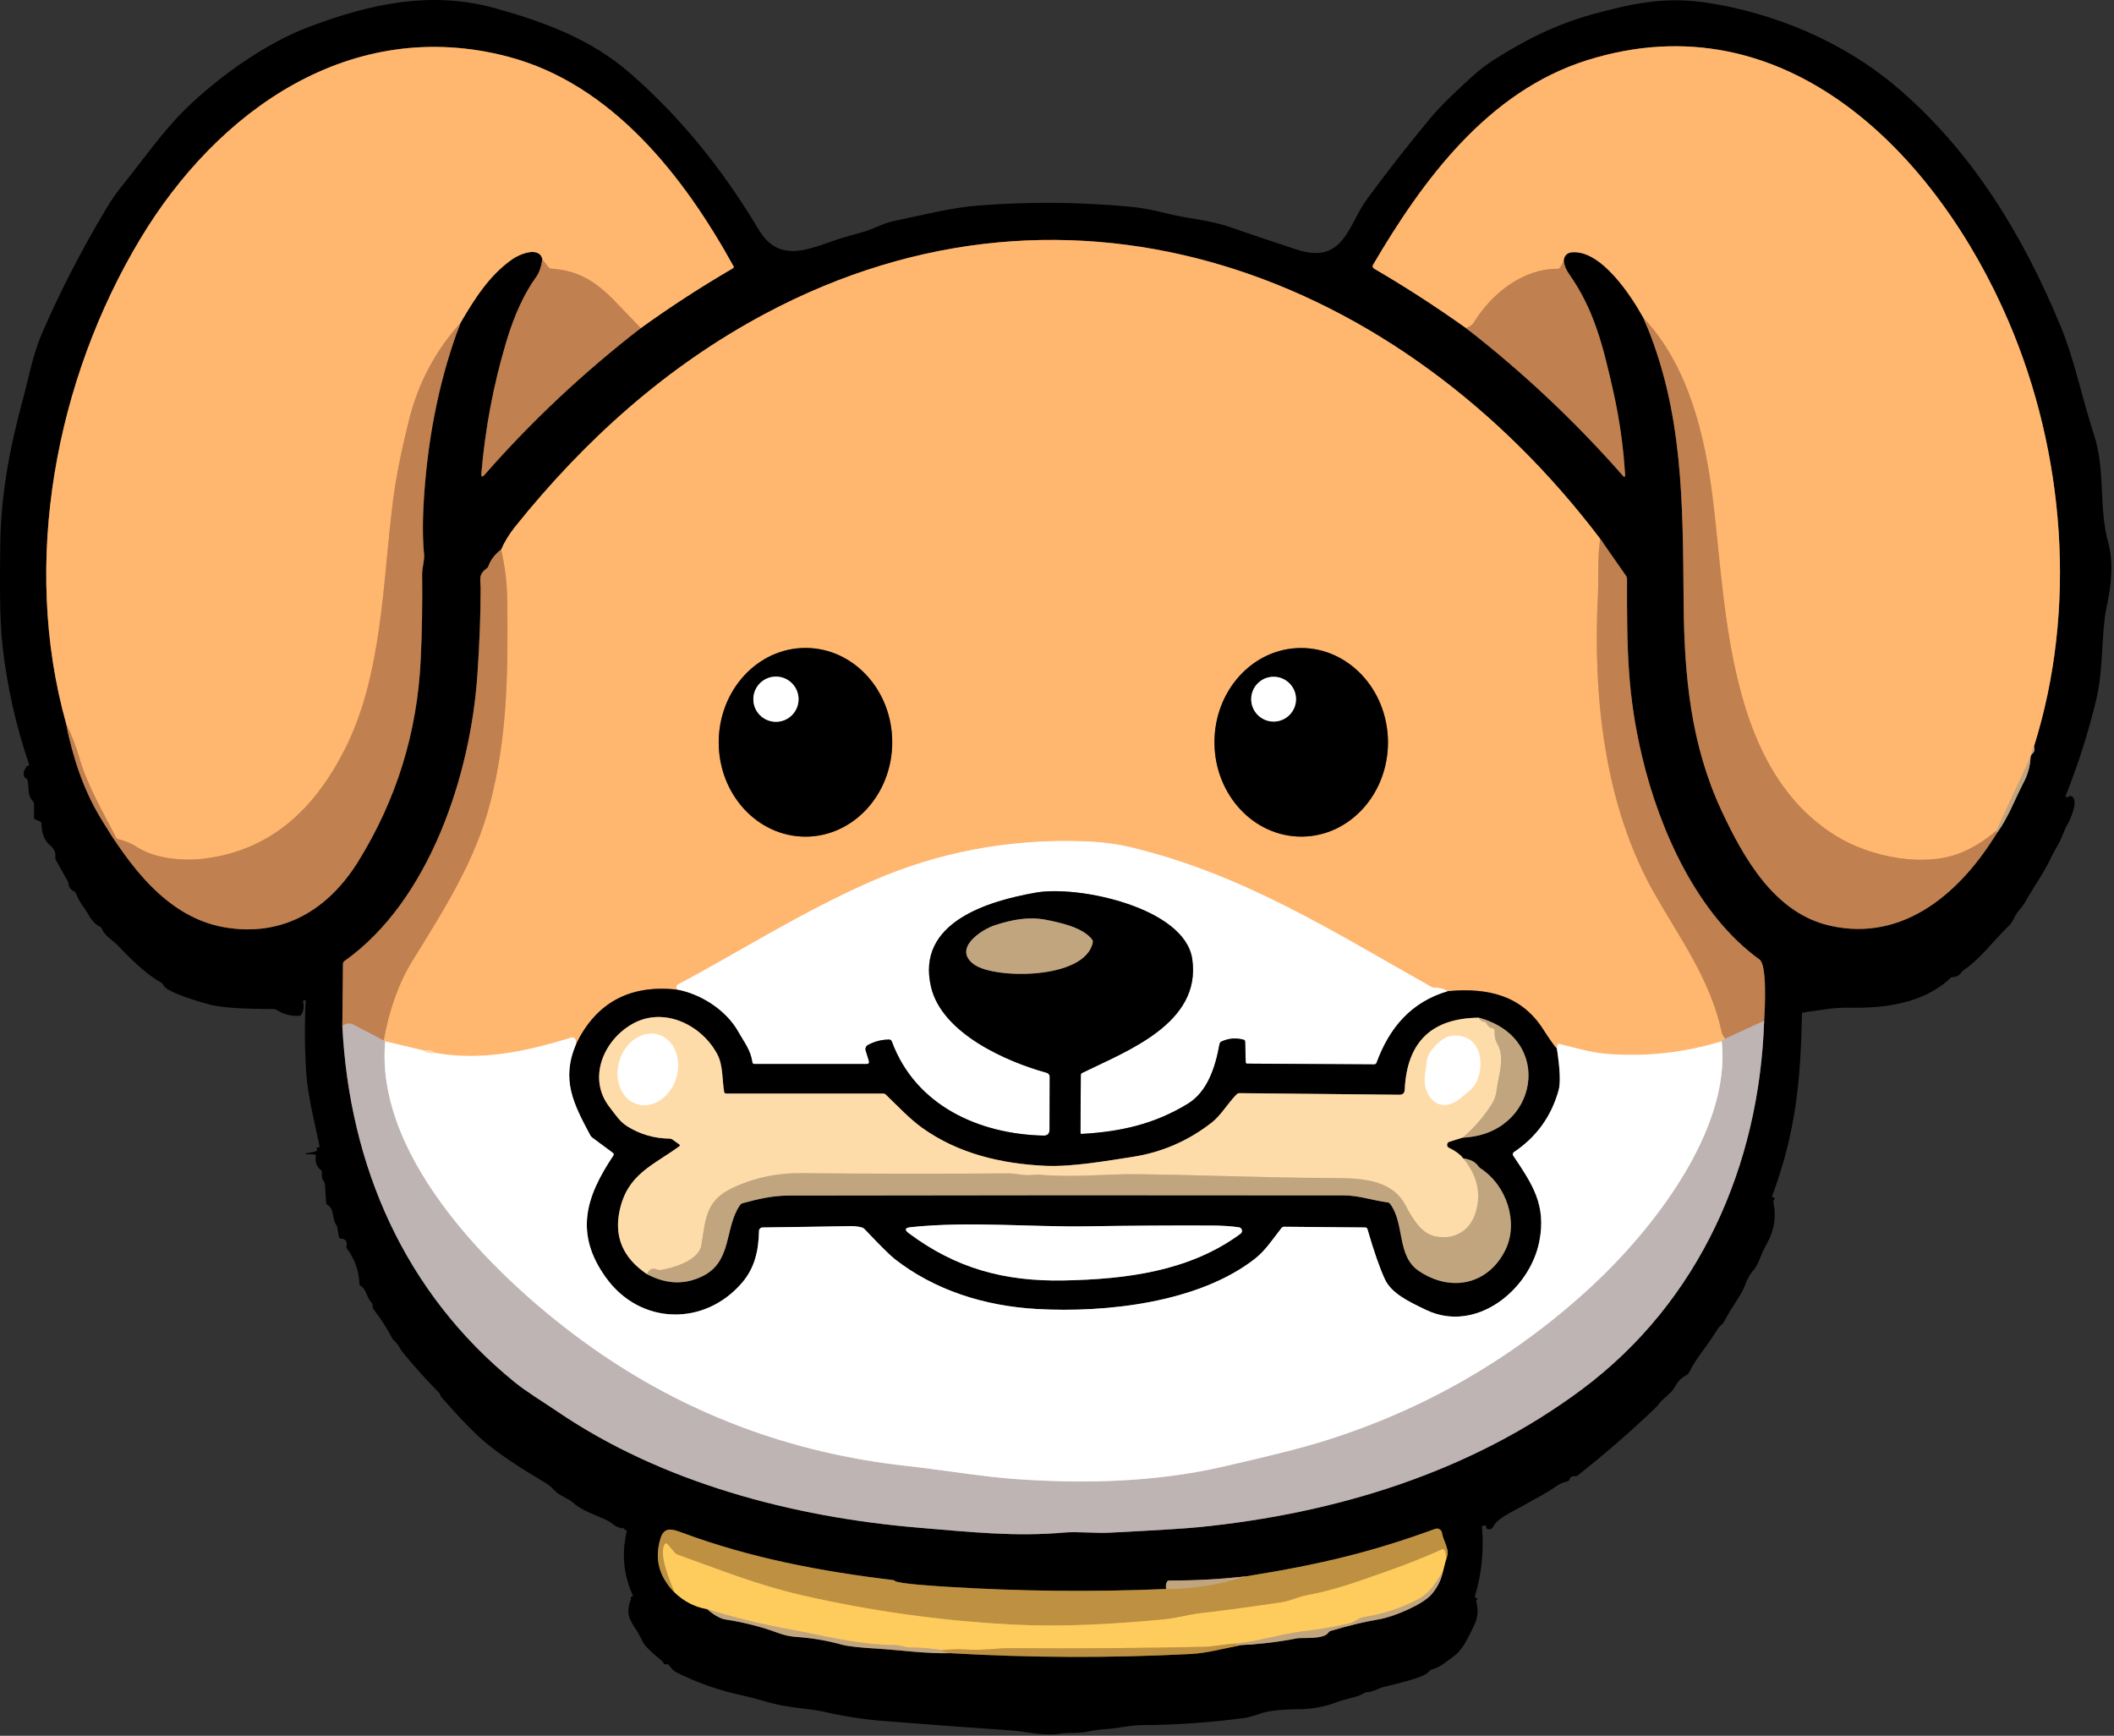 <?xml version="1.0" encoding="UTF-8"?> <svg xmlns="http://www.w3.org/2000/svg" width="626" height="514" viewBox="0 0 626 514" fill="none"><rect x="0" y="0" width="626" height="514" fill="#333333" stroke="none"/> <g clip-path="url(#clip0_273_6396)"> <path d="M611.62 235.83C609.48 239.56 607.53 243.39 605.77 247.3C605.14 248.72 603.78 249.91 603.01 251.41C599.12 259.04 594.1 265.82 587.95 271.75C586.04 273.59 583.01 275.63 580.8 278.07C580.58 278.32 580.31 278.49 579.99 278.59C577.14 279.48 575.14 281.85 573.01 282.94C567.43 285.79 561.54 287.57 555.33 288.28C545.51 289.41 533.4 284.71 533.62 299.83" stroke="black" stroke-width="2"></path> <path d="M524.71 354.35C520.99 360.9 518.61 368.45 514.83 374.91C513.62 376.96 512.4 379 511.17 381.03C510.03 382.91 508.29 384.49 507.01 386.53C504.92 389.87 502.44 392.47 500.71 395.91C500.02 397.28 499.19 397.8 497.89 398.43C497.56 398.59 497.34 398.85 497.23 399.21C496.7 401.03 495.57 402.29 493.84 403C493.47 403.15 493.17 403.39 492.94 403.71L490.91 406.5C490.68 406.83 490.38 407.08 490.02 407.26C487.49 408.51 486.64 410.61 484.64 412.1C483.41 413.02 482.49 413.78 481.9 414.39C476.11 420.32 469.54 425.15 462.17 428.87C456.02 431.98 450.66 436.62 444.17 439.17C443.85 439.29 443.6 439.5 443.42 439.8C442.5 441.33 441.34 442.67 439.93 443.8C439.67 444.01 439.49 444.27 439.4 444.6C438.71 447.02 438.52 449.44 438.83 451.87" stroke="black" stroke-width="2"></path> <path d="M436.7 472.89C427.54 486.33 413.49 488.03 399.08 492.57C388.69 495.84 376.64 496.62 367.31 498.37C364 499 360.99 499.39 358.27 499.55C350.67 500.01 343.51 500.73 335.5 501.13C324.49 501.68 313.77 503.5 302.7 502.37C294.48 501.52 286.12 501.61 278.08 500.76C274.73 500.4 271.39 500.07 268.04 499.78C254.96 498.63 242.35 496.36 229.51 494.51C229.28 494.48 229.14 494.34 229.11 494.11L229.07 493.82C229.04 493.65 228.95 493.56 228.78 493.54C221.07 492.49 213.16 490.24 205.04 486.81C197.67 483.69 191.81 478.94 187.46 472.55" stroke="black" stroke-width="2"></path> <path d="M185.62 453.33C190.45 445.73 179.72 439.53 173.97 437.06C170.24 435.46 165.46 432.15 162.3 429.69C157.69 426.09 151.92 423.02 147.86 419.94C142.43 415.82 138.5 412.38 136.06 409.61C125.11 397.21 114.12 385.95 106.7 370.15C105.32 367.2 104.21 363.1 102.57 359.75C99.09 352.69 96.92 346.58 94.66 339.61" stroke="black" stroke-width="2"></path> <path d="M90.54 296.08C89.2 291.03 85.86 289.42 80.64 289.06C74.27 288.62 67.94 287.94 61.64 287.01C58.32 286.52 55.08 284.86 51.9 283.65C46.18 281.48 41.16 275.31 36.29 271.62C34.34 270.15 26.67 262.37 23.68 256.87C22.37 254.47 20.66 252.59 19.57 250.21C18.62 248.14 17.59 246.12 16.48 244.13C14.41 240.46 13.2 236.2 10.92 232.42C9.8 230.56 9.52 228.58 8.69 226.6" stroke="black" stroke-width="2"></path> <path d="M19.6 214.33C21.47 224.08 24.68 233.83 29.88 242.39C38.27 256.22 49.35 271.64 66.47 274.6C83.78 277.58 97.23 269.37 106.09 255.07C117.41 236.79 123.57 216.88 124.58 195.33C124.97 186.92 125.11 178.51 125 170.08C124.97 167.99 125.77 166.08 125.57 164.07C125.1 159.27 125.12 153.29 125.63 146.14C126.94 127.77 130.52 110.93 136.35 95.63" stroke="#604028" stroke-width="2"></path> <path d="M136.35 95.63C140.53 88.48 144.82 81.61 151.71 76.75C153.72 75.33 159.75 72.72 160.62 76.83" stroke="#805C38" stroke-width="2"></path> <path d="M160.62 76.83C160.26 79.07 159.64 80.8 158.77 82.01C155.22 86.92 152.25 93.37 149.88 101.34C146.13 113.93 143.68 126.85 142.55 140.11C142.45 141.26 142.78 141.4 143.55 140.53C157.35 124.77 172.75 110.31 189.75 97.16" stroke="#604028" stroke-width="2"></path> <path d="M189.75 97.16C198.6 90.78 207.68 84.89 216.99 79.48C217.28 79.31 217.35 79.08 217.18 78.79C202.59 52.33 181.28 24.91 150.52 16.8C104.02 4.54 64.45 32.57 41.5 70.81C16.54 112.38 6.17 166.44 19.6 214.33" stroke="#805C38" stroke-width="2"></path> <path d="M189.75 97.16C187.33 94.65 184.91 92.13 182.49 89.6C176.48 83.33 171.5 80.17 163.23 79.54C162.9 79.51 162.63 79.37 162.42 79.11L160.62 76.83" stroke="#E09C5F" stroke-width="2"></path> <path d="M136.35 95.63C128.9 103.9 123.82 113.48 121.12 124.35C118.79 133.69 117.21 141.69 116.37 148.34C113.29 172.54 113.26 199.89 102.1 221.89C93.22 239.39 80.29 252.02 59.86 254.33C54.28 254.96 45.95 254.32 40.7 250.91C38.97 249.78 37.09 248.98 35.07 248.51C34.74 248.44 34.5 248.25 34.35 247.95C30.44 240.35 25.89 232.66 23.51 224.42C22.5 220.95 21.2 217.58 19.6 214.33" stroke="#E09C5F" stroke-width="2"></path> <path d="M434.08 97.12C451.01 110.26 466.56 124.91 480.73 141.06C480.83 141.18 481.02 141.2 481.14 141.09C481.21 141.03 481.25 140.94 481.24 140.85C480.75 132.49 479.59 124.24 477.77 116.11C474.73 102.51 472.02 91.65 464.79 81.38C463.76 79.92 463.18 78.57 463.04 77.33" stroke="#604028" stroke-width="2"></path> <path d="M463.04 77.33C463.1 75.81 463.99 74.82 465.57 74.7C474.19 74.08 482.92 87.42 486.62 94.08" stroke="#805C38" stroke-width="2"></path> <path d="M486.62 94.08C498.58 121.48 498.29 148.97 498.56 178.94C498.76 200.29 500.71 220.61 509.78 240.06C516.4 254.25 525.5 270.32 541.73 274.08C563.79 279.19 580.77 264.05 591.37 246.58" stroke="#604028" stroke-width="2"></path> <path d="M591.37 246.58C594.87 241.85 596.59 236.73 599.29 231.62C600.51 229.31 601.18 226.8 601.29 224.08" stroke="#615340" stroke-width="2"></path> <path d="M601.29 224.08L601.62 223.33" stroke="#805C38" stroke-width="2"></path> <path d="M601.62 223.33C602.37 222.82 602.59 222.07 602.29 221.08" stroke="#615340" stroke-width="2"></path> <path d="M602.29 221.08C615.13 180.34 611.48 134.14 594.76 95.12C573.86 46.37 529.1 -0.76 469.94 17.84C440.49 27.1 421.22 53.47 406.58 78.43C406.36 78.81 406.49 79.3 406.87 79.53C416.12 84.92 425.19 90.79 434.08 97.12" stroke="#805C38" stroke-width="2"></path> <path d="M602.29 221.08C601.76 221.75 601.54 222.5 601.62 223.33" stroke="#E0AE77" stroke-width="2"></path> <path d="M601.29 224.08L591.16 245.96" stroke="#E0AE77" stroke-width="2"></path> <path d="M591.16 245.96C588.29 248.48 585.1 250.53 581.6 252.12C570.18 257.3 553.73 253.67 543.94 247.69C511.59 227.92 511.25 181.07 507.24 148.02C504.95 129.12 500.04 108.33 486.62 94.08" stroke="#E09C5F" stroke-width="2"></path> <path d="M463.04 77.33L462.04 79.11C461.86 79.44 461.58 79.6 461.21 79.6C450.91 79.57 441.75 86.88 436.47 95.43C435.89 96.36 435.05 96.81 434.08 97.12" stroke="#E09C5F" stroke-width="2"></path> <path d="M591.16 245.96L591.37 246.58" stroke="#C19367" stroke-width="2"></path> <path d="M148.4 162.74C146.55 164.14 145.31 165.75 144.66 167.57C144.55 167.89 144.35 168.15 144.08 168.35C141.54 170.17 142.33 171.72 142.33 174.3C142.33 181.83 142.01 190.27 141.38 199.64C139.4 229.26 127.28 266.66 102 284.59C101.71 284.8 101.57 285.07 101.56 285.42L101.37 303.83" stroke="#604028" stroke-width="2"></path> <path d="M101.37 303.83C103.51 345.35 119.79 382.73 152.27 409.19C156.01 412.23 160.82 415.11 165.06 417.99C195.97 439.02 234.68 449.24 271.9 452.38C287.95 453.73 300.75 455.09 315.08 453.83C319.09 453.48 324.38 454.09 328.74 453.86C342.41 453.16 351.17 452.62 355.02 452.23C395.58 448.17 435.49 435.99 468.42 411.44C503.29 385.45 521 345.08 522.4 302.29" stroke="#605A5A" stroke-width="2"></path> <path d="M522.4 302.29C522.6 299.29 523.36 285.82 521.03 284.14C502.51 270.74 491.39 245.7 486.25 223.99C481.94 205.78 481.75 192.67 481.8 171.48C481.8 171.13 481.7 170.82 481.51 170.53L473.87 159.58" stroke="#604028" stroke-width="2"></path> <path d="M473.87 159.58C414.79 81.59 317.99 44.11 226.48 92.95C197.37 108.49 173.23 130.21 152.62 155.88C150.79 158.16 149.39 160.45 148.4 162.74" stroke="#805C38" stroke-width="2"></path> <path d="M473.87 159.58C472.98 165.09 473.46 170.31 473.19 175.68C471.65 205.64 474.9 238.39 490.08 264.9C497.75 278.3 506.47 290.16 509.82 305.57C509.96 306.23 510.31 306.9 510.87 307.58" stroke="#E09C5F" stroke-width="2"></path> <path d="M510.87 307.58L509.83 308.37" stroke="#DFB692" stroke-width="2"></path> <path d="M509.83 308.37C498.64 311.77 487.27 313.01 475.72 312.08C471.17 311.72 466.4 310.29 461.8 309.16C461.47 309.08 461.24 309.2 461.13 309.52C461.02 309.86 460.99 310.21 461.04 310.58" stroke="#FFDBB7" stroke-width="2"></path> <path d="M461.04 310.58C460.17 309.63 458.8 307.68 456.92 304.75C450.6 294.9 440.82 292.42 428.86 293.5" stroke="#805C38" stroke-width="2"></path> <path d="M428.86 293.5C427.59 292.81 426.23 292.47 424.78 292.49C424.44 292.49 424.12 292.41 423.83 292.24C394.94 276.01 368.6 259.09 335.11 250.96C330.88 249.93 326.2 249.32 321.07 249.14C298.98 248.35 278.04 252.27 258.23 260.92C237.32 270.04 217.73 282.59 200.78 291.52C200.48 291.68 200.33 291.93 200.33 292.27V293.04" stroke="#FFDBB7" stroke-width="2"></path> <path d="M200.33 293.04C186.43 291.54 176.5 296.94 170.55 309.25" stroke="#805C38" stroke-width="2"></path> <path d="M170.55 309.25C170.68 308.38 170.52 307.77 170.08 307.43C169.81 307.22 169.5 307.17 169.17 307.27C156.09 311.31 142.58 314.28 128.83 311.79" stroke="#FFDBB7" stroke-width="2"></path> <path d="M128.83 311.79C127.91 311.04 126.83 310.82 125.58 311.12" stroke="#FFCA8D" stroke-width="2"></path> <path d="M125.58 311.12L114.08 308.37" stroke="#FFDBB7" stroke-width="2"></path> <path d="M114.08 308.37C113.9 308.22 113.75 308.14 113.62 308.12" stroke="#DFB692" stroke-width="2"></path> <path d="M113.62 308.12C115.3 298.81 118.16 290.91 122.19 284.42C132.47 267.83 140.77 254.51 145.07 238.08C150.31 218.1 150.45 198.85 150.21 177.84C150.15 172.76 149.55 167.73 148.4 162.74" stroke="#E09C5F" stroke-width="2"></path> <path d="M113.62 308.12C110.55 306.49 107.52 304.91 104.54 303.39C103.53 302.87 102.47 303.02 101.37 303.83" stroke="#C09A82" stroke-width="2"></path> <path d="M125.58 311.12C126.54 311.81 127.62 312.03 128.83 311.79" stroke="#FFEED5" stroke-width="2"></path> <path d="M428.86 293.5C417.94 296.68 411.5 304.23 407.64 314.68C407.51 315.03 407.27 315.2 406.9 315.2L369.31 314.97C369.03 314.97 368.89 314.83 368.88 314.56L368.71 308.45C368.71 308.15 368.55 307.96 368.26 307.88C366.01 307.27 363.85 307.44 361.76 308.39C361.4 308.56 361.19 308.83 361.12 309.21C359.87 316.11 357.55 323.33 351.65 326.9C341.74 332.92 331.88 335.11 320.34 335.78C320.08 335.79 319.95 335.67 319.95 335.41L320.05 318.37C320.05 318.06 320.19 317.84 320.47 317.71C333.49 311.28 355.84 303.14 353.05 283.99C350.84 268.79 319.41 262.11 306.82 264.31C292.76 266.76 271.05 273.09 275.73 292.39C279.03 306.01 297.93 314.36 309.96 317.68C310.49 317.82 310.85 318.3 310.85 318.85L310.79 334.53C310.79 335.72 310.18 336.31 308.99 336.28C289.92 335.84 271.12 327.42 264.09 308.42C263.95 308.03 263.68 307.84 263.27 307.84C261.06 307.85 258.98 308.39 257.03 309.44C256.44 309.76 256.15 310.45 256.35 311.1L257.28 314.11C257.49 314.76 257.25 315.08 256.57 315.08H223.44C223.03 315.09 222.8 314.89 222.75 314.48C222.34 311.02 220.13 308.28 218.64 305.59C214.97 298.99 207.26 294.23 200.33 293.04" stroke="#808080" stroke-width="2"></path> <path d="M522.4 302.29L510.87 307.58" stroke="#C09A82" stroke-width="2"></path> <path d="M114.08 308.37C110.79 343.9 148.69 380.2 174.9 398.77C202.71 418.49 233.86 430.26 268.34 434.08C279.37 435.31 291.47 437.37 301.36 438.03C321.46 439.39 341.88 438.89 361.59 434.44C375.54 431.29 385.79 428.68 392.35 426.62C422.14 417.28 448.47 402.02 471.36 380.85C489.12 364.41 512.69 334.69 509.83 308.37" stroke="#DFDADA" stroke-width="2"></path> <path d="M461.04 310.58C461.97 316.61 462.14 320.68 461.55 322.81C459.41 330.56 455 336.68 448.32 341.16C447.97 341.4 447.87 341.87 448.11 342.23C453.73 350.62 457.95 356.75 455.84 367.57C453.04 381.95 437.07 394.99 422.3 387.9C417.23 385.47 412.05 383.05 410.08 378.78C408.52 375.4 406.81 370.48 404.94 364.01C404.84 363.66 404.61 363.49 404.24 363.48L380.31 363.27C379.95 363.27 379.66 363.41 379.44 363.69C376.91 366.91 374.72 370.31 371.61 372.75C354.97 385.77 327.51 388.78 307.09 387.63C291.61 386.77 276.72 382.07 264.89 372.78C263.48 371.67 260.52 368.73 256.01 363.96C255.78 363.71 255.51 363.55 255.18 363.47C254.07 363.19 252.96 363.06 251.83 363.08C243.16 363.24 234.48 363.37 225.79 363.48C225.23 363.48 224.77 363.94 224.76 364.5C224.63 370.29 223.56 375.41 219.68 379.92C208.58 392.79 189.57 392.46 179.4 378.29C170.05 365.25 173.45 354.42 181.58 342.25C181.81 341.9 181.76 341.59 181.42 341.34L175.39 336.87C175.13 336.68 174.93 336.44 174.78 336.16C169.77 326.78 166.13 319.76 170.55 309.25" stroke="#808080" stroke-width="2"></path> <path d="M199.79 471.58C202.51 474.21 205.72 475.86 209.42 476.51" stroke="#7F662F" stroke-width="2"></path> <path d="M209.42 476.51C211.55 478.34 213.36 479.36 214.84 479.58C220.19 480.37 225.4 481.7 230.47 483.58C232.2 484.23 234.01 484.61 235.89 484.74C240.44 485.05 244.93 485.81 249.34 487.04C251.05 487.51 254.55 487.9 259.86 488.21C265.89 488.56 274.09 489.74 281.33 489.54" stroke="#615340" stroke-width="2"></path> <path d="M281.33 489.54C305.06 490.93 328.78 491.01 352.5 489.79C357.59 489.53 362.52 488.12 367.58 487.12" stroke="#5F4921" stroke-width="2"></path> <path d="M367.58 487.12C373.13 486.88 378.64 486.22 384.09 485.15C385.51 484.87 391.96 485.55 393.32 483.51C393.51 483.22 393.77 483.03 394.1 482.93C398.84 481.47 403.65 480.32 408.54 479.48C412.71 478.77 421.2 475.2 423.83 472.22C425.54 470.28 426.7 467.98 427.29 465.33" stroke="#615340" stroke-width="2"></path> <path d="M427.29 465.33L428.12 462.08" stroke="#7F662F" stroke-width="2"></path> <path d="M428.12 462.08C429.6 458.74 427.49 456.82 427 453.91C426.86 453.09 426.09 452.53 425.26 452.67C425.17 452.69 425.08 452.71 424.99 452.74C406.5 459.48 391.71 463.15 368.88 466.81" stroke="#5F4921" stroke-width="2"></path> <path d="M368.88 466.81C361.35 467.64 353.81 468.04 346.26 468.03C345.89 468.03 345.64 468.2 345.49 468.54C345.22 469.15 345.17 469.81 345.33 470.54" stroke="#615340" stroke-width="2"></path> <path d="M345.33 470.54C323.72 471.46 302.11 471.24 280.51 469.89C278.52 469.77 265.93 469.02 265.04 468.17C264.87 468.01 264.67 467.92 264.44 467.89C243.23 465.36 222.11 461.34 202.04 453.88C199.22 452.83 196.69 451.9 195.57 455.61C193.74 461.65 195.15 466.97 199.79 471.58" stroke="#5F4921" stroke-width="2"></path> <path d="M345.33 470.54C353.38 470.49 361.23 469.24 368.88 466.81" stroke="#C09B61" stroke-width="2"></path> <path d="M428.12 462.08C428.26 460.92 428.14 459.94 427.76 459.13C427.59 458.78 427.33 458.68 426.97 458.84C421.8 461.15 416.61 463.23 411.42 465.06C401.57 468.53 395.3 470.86 386.79 472.44C384.57 472.85 382.16 474.11 379.08 474.56C368.26 476.14 360.41 477.19 355.54 477.71C352.16 478.08 348.43 479.21 344.58 479.56C329.16 481 314.37 481.85 299.16 481.04C278.34 479.93 257.74 477.04 237.37 472.37C224.06 469.31 212.9 464.74 200.69 460.41C200.36 460.3 200.09 460.11 199.86 459.85L197.73 457.38C197.32 456.91 196.98 456.96 196.71 457.52C195.18 460.65 198.6 468.77 199.79 471.58" stroke="#DEAF50" stroke-width="2"></path> <path d="M427.29 465.33C425.01 468.83 423.49 471.75 419.63 473.74C414.66 476.29 409.4 478 403.84 478.85C402.35 479.08 401.16 480.34 399.61 480.7C395.16 481.73 390.67 482.51 386.12 483.04C379.27 483.84 372.84 486.05 365.77 486.69" stroke="#E0B96E" stroke-width="2"></path> <path d="M365.77 486.69C362.68 486.9 359.46 487.59 356.5 487.66C337.47 488.07 318.43 488.2 299.38 488.06C295.54 488.03 290.63 488.81 286.16 488.47C283.51 488.26 281.34 488.47 278.83 488.62" stroke="#DEAF50" stroke-width="2"></path> <path d="M278.83 488.62C275.73 488.12 272.6 487.86 269.45 487.85C267.94 487.85 266.68 487.15 265.06 487.15C254.12 487.11 243.06 484.17 233.83 482.48C225.59 480.98 217.45 478.99 209.42 476.51" stroke="#E0B96E" stroke-width="2"></path> <path d="M367.58 487.12C366.54 487.34 365.94 487.2 365.77 486.69" stroke="#C09B61" stroke-width="2"></path> <path d="M278.83 488.62C279.58 489.13 280.41 489.43 281.33 489.54" stroke="#C09B61" stroke-width="2"></path> <path d="M238.47 247.75C252.66 247.77 264.18 235.29 264.21 219.85C264.24 204.42 252.76 191.89 238.57 191.87C224.38 191.85 212.86 204.33 212.83 219.77C212.8 235.2 224.28 247.73 238.47 247.75Z" stroke="#805C38" stroke-width="2"></path> <path d="M385.56 247.74C399.75 247.62 411.14 235.01 411.01 219.59C410.88 204.17 399.26 191.76 385.08 191.89C370.89 192.01 359.5 204.62 359.63 220.04C359.76 235.46 371.38 247.87 385.56 247.74Z" stroke="#805C38" stroke-width="2"></path> <path d="M236.46 207.05C236.46 203.36 233.46 200.36 229.77 200.36C226.08 200.36 223.08 203.36 223.08 207.05C223.08 210.74 226.08 213.74 229.77 213.74C233.46 213.74 236.46 210.74 236.46 207.05Z" stroke="#808080" stroke-width="2"></path> <path d="M383.77 207.04C383.77 203.38 380.8 200.41 377.14 200.41C373.48 200.41 370.51 203.38 370.51 207.04C370.51 210.7 373.48 213.67 377.14 213.67C380.8 213.67 383.77 210.7 383.77 207.04Z" stroke="#808080" stroke-width="2"></path> <path d="M288.56 285.67C294.79 290 321.32 290.06 323.58 279.13C323.65 278.77 323.58 278.45 323.35 278.16C320.64 274.64 314.02 273.23 309.87 272.4C304.6 271.35 299.73 272.34 294.74 273.93C290.52 275.27 281.9 281.03 288.56 285.67Z" stroke="#615340" stroke-width="2"></path> <path d="M191.58 377.29C197.28 380.35 202.81 380.53 208.18 377.84C216.89 373.48 214.53 363.43 219.13 356.87C219.34 356.57 219.63 356.37 219.98 356.28C224.53 355.05 228.72 354.05 233.59 354.04C288.42 353.93 343.24 353.91 398.07 353.99C402.3 353.99 406.56 355.49 410.87 356.05C411.22 356.1 411.49 356.26 411.69 356.54C416.02 362.46 413.57 371.89 420.09 376.32C429.83 382.94 440.96 380.25 445.88 369.92C449.63 362.02 446.3 351.14 438.42 345.98C438.15 345.79 437.91 345.57 437.72 345.3C436.85 344.04 435.39 343.3 433.35 343.09" stroke="#615340" stroke-width="2"></path> <path d="M433.35 343.09C432.37 341.84 430.94 340.78 429.07 339.89C428.59 339.67 428.38 339.1 428.6 338.62C428.71 338.37 428.93 338.18 429.19 338.1L433.16 336.86" stroke="#7F6E55" stroke-width="2"></path> <path d="M433.16 336.86C455.5 336.04 460.63 307.35 437.85 301.37" stroke="#615340" stroke-width="2"></path> <path d="M437.85 301.37C423.9 301.52 416.6 308.62 415.97 322.68C415.93 323.69 415.4 324.19 414.39 324.18L367.08 323.71C366.73 323.71 366.43 323.83 366.18 324.08C363.52 326.77 361.56 330.29 358.82 332.42C351.83 337.87 344 341.26 335.31 342.59C328.32 343.66 317.56 345.59 309.59 345.23C296.58 344.64 283.75 341.64 273.03 333.95C269.38 331.34 265.77 327.47 262.28 324.12C262.07 323.93 261.83 323.83 261.54 323.83H215.06C214.69 323.83 214.48 323.65 214.42 323.28C213.83 319.64 214.11 315.49 212.47 312.32C207.92 303.55 196.66 297.98 187.38 303.15C178.59 308.04 173.87 319.49 180.59 327.95C182.37 330.19 183.41 332.06 185.8 333.56C189.58 335.91 193.75 337.12 198.3 337.17C198.61 337.17 198.9 337.27 199.15 337.45L201.1 338.84C201.41 339.05 201.41 339.27 201.1 339.49C193.2 345.23 185.77 347.7 183.47 358.55C181.82 366.31 184.53 372.56 191.58 377.29" stroke="#7F6E55" stroke-width="2"></path> <path d="M437.85 301.37C438.24 302.1 438.78 302.51 439.48 302.6C439.83 302.65 440.07 302.82 440.22 303.13C440.61 303.93 441.23 304.4 442.09 304.55C442.4 304.6 442.55 304.79 442.56 305.1C442.59 306.68 442.61 307.75 443.44 309.21C445.75 313.29 443.67 318.64 443.21 322.57C443.01 324.26 442.57 325.64 441.89 326.72C439.5 330.53 436.59 333.91 433.16 336.86" stroke="#E0C195" stroke-width="2"></path> <path d="M433.35 343.09C437.42 348.05 438.64 353.3 437.03 358.85C435.39 364.53 430.54 367.32 424.83 366.08C420.75 365.19 417.99 360.35 416.19 356.9C411.86 348.64 401.59 348.88 393.3 348.84C374.13 348.74 354.97 347.9 335.81 347.7C328.44 347.63 317.49 348.73 308.17 347.88C306.43 347.72 304.71 348.18 302.81 347.9C300.76 347.61 299.47 347.46 298.92 347.47C278.33 347.61 257.74 347.59 237.15 347.41C229.79 347.34 222.9 348.87 216.48 351.99C208.78 355.73 208.93 361.5 207.67 368.8C206.93 373.13 199.56 375.5 195.52 376.08C195.19 376.13 194.88 376.08 194.58 375.95C193.25 375.36 192.25 375.81 191.58 377.29" stroke="#E0C195" stroke-width="2"></path> <path d="M322.32 363.14C305.32 363.42 286.96 361.58 269.67 363.4C267.95 363.58 267.78 364.19 269.17 365.22C283.1 375.58 297.37 379.51 315.02 379.17C333.47 378.81 352.28 376.47 367.35 365.33C367.82 364.99 367.92 364.33 367.58 363.86C367.41 363.63 367.16 363.48 366.88 363.44C364.59 363.1 361.91 362.92 358.83 362.91C346.66 362.86 334.49 362.94 322.32 363.14Z" stroke="#808080" stroke-width="2"></path> <path d="M188.65 326.94C193.27 328.38 198.45 324.95 200.22 319.28C201.99 313.61 199.67 307.85 195.04 306.41C190.42 304.97 185.24 308.4 183.47 314.07C181.7 319.74 184.02 325.5 188.65 326.94Z" stroke="#FFEED5" stroke-width="2"></path> <path d="M422.06 317.67C420.8 324.32 426.15 330.67 432.69 325C434.49 323.44 436.28 322.4 437.24 320.26C440.02 314.09 437.82 305.54 429.43 306.82C426.91 307.21 422.85 311.41 422.57 313.92C422.38 315.6 422.21 316.85 422.06 317.67Z" stroke="#FFEED5" stroke-width="2"></path> <path d="M611.62 235.83C609.48 239.56 607.53 243.39 605.77 247.3C605.14 248.72 603.78 249.91 603.01 251.41C599.12 259.04 594.1 265.82 587.95 271.75C586.04 273.59 583.01 275.63 580.8 278.07C580.58 278.32 580.31 278.49 579.99 278.59C577.14 279.48 575.14 281.85 573.01 282.94C567.43 285.79 561.54 287.57 555.33 288.28C545.51 289.41 533.4 284.71 533.62 299.83C533.19 320.81 531.68 335.54 524.71 354.35C520.99 360.9 518.61 368.45 514.83 374.91C513.62 376.96 512.4 379 511.17 381.03C510.03 382.91 508.29 384.49 507.01 386.53C504.92 389.87 502.44 392.47 500.71 395.91C500.02 397.28 499.19 397.8 497.89 398.43C497.56 398.59 497.34 398.85 497.23 399.21C496.7 401.03 495.57 402.29 493.84 403C493.47 403.15 493.17 403.39 492.94 403.71L490.91 406.5C490.68 406.83 490.38 407.08 490.02 407.26C487.49 408.51 486.64 410.61 484.64 412.1C483.41 413.02 482.49 413.78 481.9 414.39C476.11 420.32 469.54 425.15 462.17 428.87C456.02 431.98 450.66 436.62 444.17 439.17C443.85 439.29 443.6 439.5 443.42 439.8C442.5 441.33 441.34 442.67 439.93 443.8C439.67 444.01 439.49 444.27 439.4 444.6C438.71 447.02 438.52 449.44 438.83 451.87C439.48 459.04 438.77 466.04 436.7 472.89C427.54 486.33 413.49 488.03 399.08 492.57C388.69 495.84 376.64 496.62 367.31 498.37C364 499 360.99 499.39 358.27 499.55C350.67 500.01 343.51 500.73 335.5 501.13C324.49 501.68 313.77 503.5 302.7 502.37C294.48 501.52 286.12 501.61 278.08 500.76C274.73 500.4 271.39 500.07 268.04 499.78C254.96 498.63 242.35 496.36 229.51 494.51C229.28 494.48 229.14 494.34 229.11 494.11L229.07 493.82C229.04 493.65 228.95 493.56 228.78 493.54C221.07 492.49 213.16 490.24 205.04 486.81C197.67 483.69 191.81 478.94 187.46 472.55C184.63 466.45 184.02 460.04 185.62 453.33C190.45 445.73 179.72 439.53 173.97 437.06C170.24 435.46 165.46 432.15 162.3 429.69C157.69 426.09 151.92 423.02 147.86 419.94C142.43 415.82 138.5 412.38 136.06 409.61C125.11 397.21 114.12 385.95 106.7 370.15C105.32 367.2 104.21 363.1 102.57 359.75C99.09 352.69 96.92 346.58 94.66 339.61C93.13 332.06 91.1 324.54 90.64 317.13C90.21 310.12 90.17 303.11 90.54 296.08C89.2 291.03 85.86 289.42 80.64 289.06C74.27 288.62 67.94 287.94 61.64 287.01C58.32 286.52 55.08 284.86 51.9 283.65C46.18 281.48 41.16 275.31 36.29 271.62C34.34 270.15 26.67 262.37 23.68 256.87C22.37 254.47 20.66 252.59 19.57 250.21C18.62 248.14 17.59 246.12 16.48 244.13C14.41 240.46 13.2 236.2 10.92 232.42C9.8 230.56 9.52 228.58 8.69 226.6C4.75 215.1 2.11 203.36 0.76 191.39C-0.25 182.28 0.01 169.89 0.07 161.83C0.18 147.06 2.75 132.92 6.91 117.74C8.22 112.96 9.74 104.92 12.45 98.67C17.7 86.54 23.98 74.33 31.3 62.04C32.85 59.43 34.46 57.11 36.11 55.07C42.34 47.39 48.19 38.83 55.06 32.16C64.95 22.56 78.74 12.74 91.7 7.87C109.86 1.06 127.84 -2.87 147.02 2.54C161.75 6.69 175.18 11.75 186.53 21.63C201.08 34.29 213.77 49.72 224.62 67.93C231.12 78.83 240.59 73.09 249.4 70.46C251.41 69.85 253.43 69.28 255.45 68.73C258.38 67.94 261.44 66.13 264.76 65.44C273.12 63.73 281.48 61.5 289.73 60.86C304.92 59.68 320.11 59.82 335.28 61.27C337.97 61.53 341.45 62.19 345.72 63.26C351.92 64.8 358.11 65.12 364.07 67.2C369.12 68.96 375.77 71.2 384.01 73.91C397.97 78.5 399.22 66.51 404.86 58.87C410.63 51.05 416.6 43.4 422.78 35.92C425.11 33.09 427.67 30.38 430.44 27.78C434.08 24.38 437.67 20.76 441.78 18.1C451.1 12.08 460.7 7.21 471.66 4.21C483.91 0.86 493.27 -1.04 505.56 0.82C524.99 3.77 545.28 12.08 560.95 25.2C583.8 44.34 599.18 69.8 610.37 97.03C614.23 106.43 616.65 118.26 620.1 128.82C623.52 139.3 621.41 150.17 624.28 160.66C625.97 166.86 625.17 173.51 623.73 180.26C622.25 187.2 622.87 198.33 620.78 207.03C618.43 216.85 615.38 226.45 611.62 235.83ZM19.6 214.33C21.47 224.08 24.68 233.83 29.88 242.39C38.27 256.22 49.35 271.64 66.47 274.6C83.78 277.58 97.23 269.37 106.09 255.07C117.41 236.79 123.57 216.88 124.58 195.33C124.97 186.92 125.11 178.51 125 170.08C124.97 167.99 125.77 166.08 125.57 164.07C125.1 159.27 125.12 153.29 125.63 146.14C126.94 127.77 130.52 110.93 136.35 95.63C140.53 88.48 144.82 81.61 151.71 76.75C153.72 75.33 159.75 72.72 160.62 76.83C160.26 79.07 159.64 80.8 158.77 82.01C155.22 86.92 152.25 93.37 149.88 101.34C146.13 113.93 143.68 126.85 142.55 140.11C142.45 141.26 142.78 141.4 143.55 140.53C157.35 124.77 172.75 110.31 189.75 97.16C198.6 90.78 207.68 84.89 216.99 79.48C217.28 79.31 217.35 79.08 217.18 78.79C202.59 52.33 181.28 24.91 150.52 16.8C104.02 4.54 64.45 32.57 41.5 70.81C16.54 112.38 6.17 166.44 19.6 214.33ZM434.08 97.12C451.01 110.26 466.56 124.91 480.73 141.06C480.83 141.18 481.02 141.2 481.14 141.09C481.21 141.03 481.25 140.94 481.24 140.85C480.75 132.49 479.59 124.24 477.77 116.11C474.73 102.51 472.02 91.65 464.79 81.38C463.76 79.92 463.18 78.57 463.04 77.33C463.1 75.81 463.99 74.82 465.57 74.7C474.19 74.08 482.92 87.42 486.62 94.08C498.58 121.48 498.29 148.97 498.56 178.94C498.76 200.29 500.71 220.61 509.78 240.06C516.4 254.25 525.5 270.32 541.73 274.08C563.79 279.19 580.77 264.05 591.37 246.58C594.87 241.85 596.59 236.73 599.29 231.62C600.51 229.31 601.18 226.8 601.29 224.08L601.62 223.33C602.37 222.82 602.59 222.07 602.29 221.08C615.13 180.34 611.48 134.14 594.76 95.12C573.86 46.37 529.1 -0.76 469.94 17.84C440.49 27.1 421.22 53.47 406.58 78.43C406.36 78.81 406.49 79.3 406.87 79.53C416.12 84.92 425.19 90.79 434.08 97.12ZM148.4 162.74C146.55 164.14 145.31 165.75 144.66 167.57C144.55 167.89 144.35 168.15 144.08 168.35C141.54 170.17 142.33 171.72 142.33 174.3C142.33 181.83 142.01 190.27 141.38 199.64C139.4 229.26 127.28 266.66 102 284.59C101.71 284.8 101.57 285.07 101.56 285.42L101.37 303.83C103.51 345.35 119.79 382.73 152.27 409.19C156.01 412.23 160.82 415.11 165.06 417.99C195.97 439.02 234.68 449.24 271.9 452.38C287.95 453.73 300.75 455.09 315.08 453.83C319.09 453.48 324.38 454.09 328.74 453.86C342.41 453.16 351.17 452.62 355.02 452.23C395.58 448.17 435.49 435.99 468.42 411.44C503.29 385.45 521 345.08 522.4 302.29C522.6 299.29 523.36 285.82 521.03 284.14C502.51 270.74 491.39 245.7 486.25 223.99C481.94 205.78 481.75 192.67 481.8 171.48C481.8 171.13 481.7 170.82 481.51 170.53L473.87 159.58C414.79 81.59 317.99 44.11 226.48 92.95C197.37 108.49 173.23 130.21 152.62 155.88C150.79 158.16 149.39 160.45 148.4 162.74ZM199.79 471.58C202.51 474.21 205.72 475.86 209.42 476.51C211.55 478.34 213.36 479.36 214.84 479.58C220.19 480.37 225.4 481.7 230.47 483.58C232.2 484.23 234.01 484.61 235.89 484.74C240.44 485.05 244.93 485.81 249.34 487.04C251.05 487.51 254.55 487.9 259.86 488.21C265.89 488.56 274.09 489.74 281.33 489.54C305.06 490.93 328.78 491.01 352.5 489.79C357.59 489.53 362.52 488.12 367.58 487.12C373.13 486.88 378.64 486.22 384.09 485.15C385.51 484.87 391.96 485.55 393.32 483.51C393.51 483.22 393.77 483.03 394.1 482.93C398.84 481.47 403.65 480.32 408.54 479.48C412.71 478.77 421.2 475.2 423.83 472.22C425.54 470.28 426.7 467.98 427.29 465.33L428.12 462.08C429.6 458.74 427.49 456.82 427 453.91C426.86 453.09 426.09 452.53 425.26 452.67C425.17 452.69 425.08 452.71 424.99 452.74C406.5 459.48 391.71 463.15 368.88 466.81C361.35 467.64 353.81 468.04 346.26 468.03C345.89 468.03 345.64 468.2 345.49 468.54C345.22 469.15 345.17 469.81 345.33 470.54C323.72 471.46 302.11 471.24 280.51 469.89C278.52 469.77 265.93 469.02 265.04 468.17C264.87 468.01 264.67 467.92 264.44 467.89C243.23 465.36 222.11 461.34 202.04 453.88C199.22 452.83 196.69 451.9 195.57 455.61C193.74 461.65 195.15 466.97 199.79 471.58Z" fill="black"></path> <path d="M189.75 97.16C187.33 94.65 184.91 92.13 182.49 89.6C176.48 83.33 171.5 80.17 163.23 79.54C162.9 79.51 162.63 79.37 162.42 79.11L160.62 76.83C159.75 72.72 153.72 75.33 151.71 76.75C144.82 81.61 140.53 88.48 136.35 95.63C128.9 103.9 123.82 113.48 121.12 124.35C118.79 133.69 117.21 141.69 116.37 148.34C113.29 172.54 113.26 199.89 102.1 221.89C93.22 239.39 80.29 252.02 59.86 254.33C54.28 254.96 45.95 254.32 40.7 250.91C38.97 249.78 37.09 248.98 35.07 248.51C34.74 248.44 34.5 248.25 34.35 247.95C30.44 240.35 25.89 232.66 23.51 224.42C22.5 220.95 21.2 217.58 19.6 214.33C6.17 166.44 16.54 112.38 41.5 70.81C64.45 32.57 104.02 4.54 150.52 16.8C181.28 24.91 202.59 52.33 217.18 78.79C217.35 79.08 217.28 79.31 216.99 79.48C207.68 84.89 198.6 90.78 189.75 97.16Z" fill="#FFB76F"></path> <path d="M602.29 221.08C601.76 221.75 601.54 222.5 601.62 223.33L601.29 224.08L591.16 245.96C588.29 248.48 585.1 250.53 581.6 252.12C570.18 257.3 553.73 253.67 543.94 247.69C511.59 227.92 511.25 181.07 507.24 148.02C504.95 129.12 500.04 108.33 486.62 94.08C482.92 87.42 474.19 74.08 465.57 74.7C463.99 74.82 463.1 75.81 463.04 77.33L462.04 79.11C461.86 79.44 461.58 79.6 461.21 79.6C450.91 79.57 441.75 86.88 436.47 95.43C435.89 96.36 435.05 96.81 434.08 97.12C425.19 90.79 416.12 84.92 406.87 79.53C406.49 79.3 406.36 78.81 406.58 78.43C421.22 53.47 440.49 27.1 469.94 17.84C529.1 -0.76 573.86 46.37 594.76 95.12C611.48 134.14 615.13 180.34 602.29 221.08Z" fill="#FFB76F"></path> <path d="M473.87 159.58C472.98 165.09 473.46 170.31 473.19 175.68C471.65 205.64 474.9 238.39 490.08 264.9C497.75 278.3 506.47 290.16 509.82 305.57C509.96 306.23 510.31 306.9 510.87 307.58L509.83 308.37C498.64 311.77 487.27 313.01 475.72 312.08C471.17 311.72 466.4 310.29 461.8 309.16C461.47 309.08 461.24 309.2 461.13 309.52C461.02 309.86 460.99 310.21 461.04 310.58C460.17 309.63 458.8 307.68 456.92 304.75C450.6 294.9 440.82 292.42 428.86 293.5C427.59 292.81 426.23 292.47 424.78 292.49C424.44 292.49 424.12 292.41 423.83 292.24C394.94 276.01 368.6 259.09 335.11 250.96C330.88 249.93 326.2 249.32 321.07 249.14C298.98 248.35 278.04 252.27 258.23 260.92C237.32 270.04 217.73 282.59 200.78 291.52C200.48 291.68 200.33 291.93 200.33 292.27V293.04C186.43 291.54 176.5 296.94 170.55 309.25C170.68 308.38 170.52 307.77 170.08 307.43C169.81 307.22 169.5 307.17 169.17 307.27C156.09 311.31 142.58 314.28 128.83 311.79C127.91 311.04 126.83 310.82 125.58 311.12L114.08 308.37C113.9 308.22 113.75 308.14 113.62 308.12C115.3 298.81 118.16 290.91 122.19 284.42C132.47 267.83 140.77 254.51 145.07 238.08C150.31 218.1 150.45 198.85 150.21 177.84C150.15 172.76 149.55 167.73 148.4 162.74C149.39 160.45 150.79 158.16 152.62 155.88C173.23 130.21 197.37 108.49 226.48 92.95C317.99 44.11 414.79 81.59 473.87 159.58ZM238.46 247.75C252.65 247.77 264.17 235.29 264.2 219.85C264.23 204.42 252.75 191.89 238.56 191.87C224.37 191.85 212.85 204.33 212.82 219.77C212.79 235.2 224.27 247.73 238.46 247.75ZM385.55 247.74C399.74 247.62 411.13 235.01 411 219.59C410.87 204.17 399.25 191.76 385.07 191.89C370.88 192.01 359.49 204.62 359.62 220.04C359.75 235.46 371.37 247.87 385.55 247.74Z" fill="#FFB76F"></path> <path d="M160.62 76.83L162.42 79.11C162.63 79.37 162.9 79.51 163.23 79.54C171.5 80.17 176.48 83.33 182.49 89.6C184.91 92.13 187.33 94.65 189.75 97.16C172.75 110.31 157.35 124.77 143.55 140.53C142.78 141.4 142.45 141.26 142.55 140.11C143.68 126.85 146.13 113.93 149.88 101.34C152.25 93.37 155.22 86.92 158.77 82.01C159.64 80.8 160.26 79.07 160.62 76.83Z" fill="#C0804F"></path> <path d="M463.04 77.33C463.18 78.57 463.76 79.92 464.79 81.38C472.02 91.65 474.73 102.51 477.77 116.11C479.59 124.24 480.75 132.49 481.24 140.85C481.25 141.01 481.13 141.15 480.97 141.16C480.88 141.16 480.79 141.13 480.73 141.06C466.56 124.91 451.01 110.26 434.08 97.12C435.05 96.81 435.89 96.36 436.47 95.43C441.75 86.88 450.91 79.57 461.21 79.6C461.58 79.6 461.86 79.44 462.04 79.11L463.04 77.33Z" fill="#C0804F"></path> <path d="M486.62 94.08C500.04 108.33 504.95 129.12 507.24 148.02C511.25 181.07 511.59 227.92 543.94 247.69C553.73 253.67 570.18 257.3 581.6 252.12C585.1 250.53 588.29 248.48 591.16 245.96L591.37 246.58C580.77 264.05 563.79 279.19 541.73 274.08C525.5 270.32 516.4 254.25 509.78 240.06C500.71 220.61 498.76 200.29 498.56 178.94C498.29 148.97 498.58 121.48 486.62 94.08Z" fill="#C0804F"></path> <path d="M136.35 95.63C130.52 110.93 126.94 127.77 125.63 146.14C125.12 153.29 125.1 159.27 125.57 164.07C125.77 166.08 124.97 167.99 125 170.08C125.11 178.51 124.97 186.92 124.58 195.33C123.57 216.88 117.41 236.79 106.09 255.07C97.23 269.37 83.78 277.58 66.47 274.6C49.35 271.64 38.27 256.22 29.88 242.39C24.68 233.83 21.47 224.08 19.6 214.33C21.2 217.58 22.5 220.95 23.51 224.42C25.89 232.66 30.44 240.35 34.35 247.95C34.5 248.25 34.74 248.44 35.07 248.51C37.09 248.98 38.97 249.78 40.7 250.91C45.95 254.32 54.28 254.96 59.86 254.33C80.29 252.02 93.22 239.39 102.1 221.89C113.26 199.89 113.29 172.54 116.37 148.34C117.21 141.69 118.79 133.69 121.12 124.35C123.82 113.48 128.9 103.9 136.35 95.63Z" fill="#C0804F"></path> <path d="M473.87 159.58L481.51 170.53C481.7 170.82 481.8 171.13 481.8 171.48C481.75 192.67 481.94 205.78 486.25 223.99C491.39 245.7 502.51 270.74 521.03 284.14C523.36 285.82 522.6 299.29 522.4 302.29L510.87 307.58C510.31 306.9 509.96 306.23 509.82 305.57C506.47 290.16 497.75 278.3 490.08 264.9C474.9 238.39 471.65 205.64 473.19 175.68C473.46 170.31 472.98 165.09 473.87 159.58Z" fill="#C0804F"></path> <path d="M148.4 162.74C149.55 167.73 150.15 172.76 150.21 177.84C150.45 198.85 150.31 218.1 145.07 238.08C140.77 254.51 132.47 267.83 122.19 284.42C118.16 290.91 115.3 298.81 113.62 308.12C110.55 306.49 107.52 304.91 104.54 303.39C103.53 302.87 102.47 303.02 101.37 303.83L101.56 285.42C101.56 285.07 101.71 284.8 102 284.59C127.28 266.66 139.4 229.26 141.38 199.64C142.01 190.27 142.33 181.83 142.33 174.3C142.33 171.72 141.54 170.17 144.08 168.35C144.35 168.15 144.55 167.89 144.66 167.57C145.31 165.75 146.55 164.14 148.4 162.74Z" fill="#C0804F"></path> <path d="M238.47 247.75C224.28 247.73 212.8 235.2 212.83 219.77C212.86 204.34 224.38 191.85 238.57 191.87C252.76 191.89 264.24 204.42 264.21 219.85C264.18 235.28 252.66 247.77 238.47 247.75ZM236.47 207.05C236.47 203.36 233.47 200.36 229.78 200.36C226.09 200.36 223.09 203.36 223.09 207.05C223.09 210.74 226.09 213.74 229.78 213.74C233.47 213.74 236.47 210.74 236.47 207.05Z" fill="black"></path> <path d="M385.56 247.74C371.37 247.86 359.76 235.46 359.63 220.04C359.5 204.62 370.89 192.01 385.08 191.89C399.27 191.77 410.88 204.17 411.01 219.59C411.14 235.01 399.75 247.62 385.56 247.74ZM383.78 207.04C383.78 203.38 380.81 200.41 377.15 200.41C373.49 200.41 370.52 203.38 370.52 207.04C370.52 210.7 373.49 213.67 377.15 213.67C380.81 213.67 383.78 210.7 383.78 207.04Z" fill="black"></path> <path d="M229.77 213.74C233.465 213.74 236.46 210.745 236.46 207.05C236.46 203.355 233.465 200.36 229.77 200.36C226.075 200.36 223.08 203.355 223.08 207.05C223.08 210.745 226.075 213.74 229.77 213.74Z" fill="white"></path> <path d="M377.14 213.67C380.801 213.67 383.77 210.702 383.77 207.04C383.77 203.378 380.801 200.41 377.14 200.41C373.478 200.41 370.51 203.378 370.51 207.04C370.51 210.702 373.478 213.67 377.14 213.67Z" fill="white"></path> <path d="M602.29 221.08C602.59 222.07 602.37 222.82 601.62 223.33C601.54 222.5 601.76 221.75 602.29 221.08Z" fill="#C1A57F"></path> <path d="M601.29 224.08C601.18 226.8 600.51 229.31 599.29 231.62C596.59 236.73 594.87 241.85 591.37 246.58L591.16 245.96L601.29 224.08Z" fill="#C1A57F"></path> <path d="M8.69 226.6C9.52 228.58 9.8 230.56 10.92 232.42C13.2 236.2 14.41 240.46 16.48 244.13C17.59 246.12 18.62 248.14 19.57 250.21C20.66 252.59 22.37 254.47 23.68 256.87C26.67 262.37 34.34 270.15 36.29 271.62C41.16 275.31 46.18 281.48 51.9 283.65C55.08 284.86 58.32 286.52 61.64 287.01C67.94 287.94 74.27 288.62 80.64 289.06C85.86 289.42 89.2 291.03 90.54 296.08C90.4 296.03 90.26 296.03 90.11 296.08C89.8 296.19 89.68 296.41 89.75 296.74C90.06 298.01 89.92 299.19 89.35 300.28C89.17 300.62 88.89 300.8 88.5 300.82C86.11 300.93 83.94 300.36 82 299.1C81.67 298.89 81.31 298.79 80.92 298.79C71.79 298.79 65.6 298.37 62.34 297.54C61.25 297.26 49.27 294.04 48.36 291.71C48.25 291.42 48.05 291.19 47.78 291.03C42.71 288.1 38.71 283.93 34.68 279.78C33.47 278.53 31.14 277.27 30.14 275.02C30.01 274.73 29.81 274.52 29.53 274.38C27.11 273.2 26.17 270.52 24.96 268.94C23.95 267.61 23.12 266.16 22.49 264.6C22.36 264.28 22.14 264.04 21.83 263.89C20.93 263.45 20.42 262.75 20.31 261.78C20.27 261.45 20.17 261.14 20 260.85L16.55 254.7C16.39 254.41 16.33 254.11 16.37 253.78C16.55 252.51 16.04 251.38 14.85 250.37C13.19 248.97 12.34 246.84 12.3 243.99C12.3 243.6 12.11 243.34 11.75 243.19L10.4 242.64C10.19 242.55 10.08 242.4 10.08 242.17V238.09C10.08 237.78 9.97 237.52 9.75 237.29C7.5 235.03 9.15 231.36 7.6 230.4C7.3 230.21 7.12 229.95 7.07 229.6C6.86 228.31 7.4 227.31 8.69 226.6Z" fill="black"></path> <path d="M611.62 235.83C611.9 236.18 612.21 236.22 612.54 235.93C612.84 235.66 613.17 235.63 613.52 235.83C615.65 237.07 613.01 242.79 612.15 244.29C611.08 246.14 610.68 247.94 609.6 249.84C608.41 251.93 607.7 253.23 607.47 253.73C605.25 258.59 601.72 263.39 599.61 267.25C599.29 267.84 598.6 268.76 597.55 270C596.45 271.3 596.3 272.72 595.06 273.93C590.39 278.48 586.33 284.03 581.5 287.27C581.21 287.46 580.97 287.71 580.78 288.01C580.21 288.86 579.4 289.3 578.34 289.33C578.01 289.33 577.73 289.45 577.5 289.68C569.71 297.13 557.89 298.63 547.61 298.4C542.69 298.28 538.37 299.31 533.62 299.83C533.4 284.71 545.51 289.41 555.33 288.28C561.54 287.57 567.43 285.79 573.01 282.94C575.14 281.85 577.14 279.48 579.99 278.59C580.31 278.49 580.58 278.32 580.8 278.07C583.01 275.63 586.04 273.59 587.95 271.75C594.1 265.82 599.12 259.04 603.01 251.41C603.78 249.91 605.14 248.72 605.77 247.3C607.53 243.39 609.48 239.56 611.62 235.83Z" fill="black"></path> <path d="M428.86 293.5C417.94 296.68 411.5 304.23 407.64 314.68C407.51 315.03 407.27 315.2 406.9 315.2L369.31 314.97C369.03 314.97 368.89 314.83 368.88 314.56L368.71 308.45C368.71 308.15 368.55 307.96 368.26 307.88C366.01 307.27 363.85 307.44 361.76 308.39C361.4 308.56 361.19 308.83 361.12 309.21C359.87 316.11 357.55 323.33 351.65 326.9C341.74 332.92 331.88 335.11 320.34 335.78C320.08 335.79 319.95 335.67 319.95 335.41L320.05 318.37C320.05 318.06 320.19 317.84 320.47 317.71C333.49 311.28 355.84 303.14 353.05 283.99C350.84 268.79 319.41 262.11 306.82 264.31C292.76 266.76 271.05 273.09 275.73 292.39C279.03 306.01 297.93 314.36 309.96 317.68C310.49 317.82 310.85 318.3 310.85 318.85L310.79 334.53C310.79 335.72 310.18 336.31 308.99 336.28C289.92 335.84 271.12 327.42 264.09 308.42C263.95 308.03 263.68 307.84 263.27 307.84C261.06 307.85 258.98 308.39 257.03 309.44C256.44 309.76 256.15 310.45 256.35 311.1L257.28 314.11C257.49 314.76 257.25 315.08 256.57 315.08H223.44C223.03 315.09 222.8 314.89 222.75 314.48C222.34 311.02 220.13 308.28 218.64 305.59C214.97 298.99 207.26 294.23 200.33 293.04V292.27C200.33 291.93 200.48 291.68 200.78 291.52C217.73 282.59 237.32 270.04 258.23 260.92C278.04 252.27 298.98 248.35 321.07 249.14C326.2 249.32 330.88 249.93 335.11 250.96C368.6 259.09 394.94 276.01 423.83 292.24C424.12 292.41 424.44 292.49 424.78 292.49C426.23 292.47 427.59 292.81 428.86 293.5Z" fill="white"></path> <path d="M428.86 293.5C440.82 292.42 450.6 294.9 456.92 304.75C458.8 307.68 460.17 309.63 461.04 310.58C461.97 316.61 462.14 320.68 461.55 322.81C459.41 330.56 455 336.68 448.32 341.16C447.97 341.4 447.87 341.87 448.11 342.23C453.73 350.62 457.95 356.75 455.84 367.57C453.04 381.95 437.07 394.99 422.3 387.9C417.23 385.47 412.05 383.05 410.08 378.78C408.52 375.4 406.81 370.48 404.94 364.01C404.84 363.66 404.61 363.49 404.24 363.48L380.31 363.27C379.95 363.27 379.66 363.41 379.44 363.69C376.91 366.91 374.72 370.31 371.61 372.75C354.97 385.77 327.51 388.78 307.09 387.63C291.61 386.77 276.72 382.07 264.89 372.78C263.48 371.67 260.52 368.73 256.01 363.96C255.78 363.71 255.51 363.55 255.18 363.47C254.07 363.19 252.96 363.06 251.83 363.08C243.16 363.24 234.48 363.37 225.79 363.48C225.23 363.48 224.77 363.94 224.76 364.5C224.63 370.29 223.56 375.41 219.68 379.92C208.58 392.79 189.57 392.46 179.4 378.29C170.05 365.25 173.45 354.42 181.58 342.25C181.81 341.9 181.76 341.59 181.42 341.34L175.39 336.87C175.13 336.68 174.93 336.44 174.78 336.16C169.77 326.78 166.13 319.76 170.55 309.25C176.5 296.94 186.43 291.54 200.33 293.04C207.26 294.23 214.97 298.99 218.64 305.59C220.13 308.28 222.34 311.02 222.75 314.48C222.8 314.89 223.03 315.09 223.44 315.09H256.57C257.25 315.08 257.49 314.76 257.28 314.11L256.35 311.1C256.15 310.45 256.44 309.76 257.03 309.44C258.98 308.39 261.06 307.85 263.27 307.84C263.68 307.84 263.95 308.03 264.09 308.42C271.12 327.42 289.92 335.84 308.99 336.28C310.18 336.31 310.78 335.72 310.79 334.53L310.85 318.85C310.85 318.3 310.49 317.82 309.96 317.68C297.93 314.36 279.03 306.01 275.73 292.39C271.05 273.09 292.76 266.76 306.82 264.31C319.41 262.11 350.84 268.79 353.05 283.99C355.84 303.14 333.49 311.28 320.47 317.71C320.19 317.84 320.05 318.06 320.05 318.37L319.95 335.41C319.95 335.67 320.08 335.79 320.34 335.78C331.88 335.11 341.74 332.92 351.65 326.9C357.55 323.33 359.87 316.11 361.12 309.21C361.19 308.83 361.4 308.56 361.76 308.39C363.85 307.44 366.01 307.27 368.26 307.88C368.55 307.96 368.7 308.15 368.71 308.45L368.88 314.56C368.88 314.83 369.03 314.97 369.31 314.97L406.9 315.2C407.27 315.2 407.51 315.03 407.64 314.68C411.5 304.23 417.94 296.68 428.86 293.5ZM288.56 285.67C294.79 290 321.32 290.06 323.58 279.13C323.65 278.77 323.58 278.45 323.35 278.16C320.64 274.64 314.02 273.23 309.87 272.4C304.6 271.35 299.73 272.34 294.74 273.93C290.52 275.27 281.9 281.03 288.56 285.67ZM191.58 377.29C197.28 380.35 202.81 380.53 208.18 377.84C216.89 373.48 214.53 363.43 219.13 356.87C219.34 356.57 219.63 356.37 219.98 356.28C224.53 355.05 228.72 354.05 233.59 354.04C288.42 353.93 343.24 353.91 398.07 353.99C402.3 353.99 406.56 355.49 410.87 356.05C411.22 356.1 411.49 356.26 411.69 356.54C416.02 362.46 413.57 371.89 420.09 376.32C429.83 382.94 440.96 380.25 445.88 369.92C449.63 362.02 446.3 351.14 438.42 345.98C438.15 345.79 437.91 345.57 437.72 345.3C436.85 344.04 435.39 343.3 433.35 343.09C432.37 341.84 430.94 340.78 429.07 339.89C428.59 339.67 428.38 339.1 428.6 338.62C428.71 338.37 428.93 338.18 429.19 338.1L433.16 336.86C455.5 336.04 460.63 307.35 437.85 301.37C423.9 301.52 416.6 308.62 415.97 322.68C415.93 323.69 415.4 324.19 414.39 324.18L367.08 323.71C366.73 323.71 366.43 323.83 366.18 324.08C363.52 326.77 361.56 330.29 358.82 332.42C351.83 337.87 344 341.26 335.31 342.59C328.32 343.66 317.56 345.59 309.59 345.23C296.58 344.64 283.75 341.64 273.03 333.95C269.38 331.34 265.77 327.47 262.28 324.12C262.07 323.93 261.83 323.83 261.54 323.83H215.06C214.69 323.83 214.48 323.65 214.42 323.28C213.83 319.64 214.11 315.49 212.47 312.32C207.92 303.55 196.66 297.98 187.38 303.15C178.59 308.04 173.87 319.49 180.59 327.95C182.37 330.19 183.41 332.06 185.8 333.56C189.58 335.91 193.75 337.12 198.3 337.17C198.61 337.17 198.9 337.27 199.15 337.45L201.1 338.84C201.41 339.05 201.41 339.27 201.1 339.49C193.2 345.23 185.77 347.7 183.47 358.55C181.82 366.31 184.53 372.56 191.58 377.29ZM322.32 363.14C305.32 363.42 286.96 361.58 269.67 363.4C267.95 363.58 267.78 364.19 269.17 365.22C283.1 375.58 297.37 379.51 315.02 379.17C333.47 378.81 352.28 376.47 367.35 365.33C367.82 364.99 367.92 364.33 367.58 363.86C367.41 363.63 367.16 363.48 366.88 363.44C364.59 363.1 361.91 362.92 358.83 362.91C346.66 362.86 334.49 362.94 322.32 363.14Z" fill="black"></path> <path d="M323.58 279.13C321.32 290.06 294.79 290 288.56 285.67C281.9 281.03 290.52 275.27 294.74 273.93C299.73 272.34 304.6 271.35 309.87 272.4C314.02 273.23 320.64 274.64 323.35 278.16C323.58 278.45 323.65 278.77 323.58 279.13Z" fill="#C1A57F"></path> <path d="M437.85 301.37C438.24 302.1 438.78 302.51 439.48 302.6C439.83 302.65 440.07 302.82 440.22 303.13C440.61 303.93 441.23 304.4 442.09 304.55C442.4 304.6 442.55 304.79 442.56 305.1C442.59 306.68 442.61 307.75 443.44 309.21C445.75 313.29 443.67 318.64 443.21 322.57C443.01 324.26 442.57 325.64 441.89 326.72C439.5 330.53 436.59 333.91 433.16 336.86L429.19 338.1C428.68 338.26 428.4 338.79 428.55 339.3C428.63 339.56 428.82 339.78 429.07 339.89C430.94 340.78 432.37 341.84 433.35 343.09C437.42 348.05 438.64 353.3 437.03 358.85C435.39 364.53 430.54 367.32 424.83 366.08C420.75 365.19 417.99 360.35 416.19 356.9C411.86 348.64 401.59 348.88 393.3 348.84C374.13 348.74 354.97 347.9 335.81 347.7C328.44 347.63 317.49 348.73 308.17 347.88C306.43 347.72 304.71 348.18 302.81 347.9C300.76 347.61 299.47 347.46 298.92 347.47C278.33 347.61 257.74 347.59 237.15 347.41C229.79 347.34 222.9 348.87 216.48 351.99C208.78 355.73 208.93 361.5 207.67 368.8C206.93 373.13 199.56 375.5 195.52 376.08C195.19 376.13 194.88 376.08 194.58 375.95C193.25 375.36 192.25 375.81 191.58 377.29C184.53 372.56 181.82 366.31 183.47 358.55C185.77 347.7 193.2 345.23 201.1 339.49C201.41 339.27 201.41 339.05 201.1 338.84L199.15 337.45C198.9 337.27 198.61 337.18 198.3 337.17C193.75 337.12 189.58 335.91 185.8 333.56C183.41 332.06 182.37 330.19 180.59 327.95C173.87 319.49 178.59 308.04 187.38 303.15C196.66 297.98 207.92 303.55 212.47 312.32C214.11 315.49 213.83 319.64 214.42 323.28C214.48 323.65 214.69 323.83 215.06 323.83H261.54C261.83 323.83 262.07 323.93 262.28 324.12C265.77 327.47 269.38 331.34 273.03 333.95C283.75 341.64 296.58 344.64 309.59 345.23C317.56 345.59 328.32 343.66 335.31 342.59C344 341.26 351.83 337.87 358.82 332.42C361.56 330.29 363.52 326.77 366.18 324.08C366.43 323.83 366.73 323.7 367.08 323.71L414.39 324.18C415.4 324.18 415.93 323.69 415.97 322.68C416.6 308.62 423.9 301.52 437.85 301.37ZM188.64 326.94C193.26 328.38 198.44 324.95 200.21 319.28C201.98 313.61 199.66 307.85 195.03 306.41C190.41 304.97 185.23 308.4 183.46 314.07C181.69 319.74 184.01 325.5 188.64 326.94ZM422.06 317.67C420.8 324.32 426.15 330.67 432.69 325C434.49 323.44 436.28 322.4 437.24 320.26C440.02 314.09 437.82 305.54 429.43 306.82C426.91 307.21 422.85 311.41 422.57 313.92C422.38 315.6 422.21 316.85 422.06 317.67Z" fill="#FEDCAA"></path> <path d="M437.85 301.37C460.63 307.35 455.5 336.04 433.16 336.86C436.59 333.91 439.5 330.53 441.89 326.72C442.57 325.64 443.01 324.26 443.21 322.57C443.67 318.64 445.75 313.29 443.44 309.21C442.61 307.75 442.59 306.68 442.56 305.1C442.56 304.79 442.4 304.6 442.09 304.55C441.23 304.4 440.61 303.93 440.22 303.13C440.07 302.82 439.83 302.65 439.48 302.6C438.78 302.51 438.24 302.1 437.85 301.37Z" fill="#C1A57F"></path> <path d="M522.4 302.29C521 345.08 503.29 385.45 468.42 411.44C435.49 435.99 395.58 448.17 355.02 452.23C351.17 452.62 342.41 453.16 328.74 453.86C324.38 454.09 319.09 453.48 315.08 453.83C300.75 455.09 287.95 453.73 271.9 452.38C234.68 449.24 195.97 439.02 165.06 417.99C160.82 415.11 156.01 412.23 152.27 409.19C119.79 382.73 103.51 345.35 101.37 303.83C102.47 303.02 103.53 302.87 104.54 303.39C107.52 304.91 110.55 306.49 113.62 308.12C113.75 308.14 113.9 308.22 114.08 308.37C110.79 343.9 148.69 380.2 174.9 398.77C202.71 418.49 233.86 430.26 268.34 434.08C279.37 435.31 291.47 437.37 301.36 438.03C321.46 439.39 341.88 438.89 361.59 434.44C375.54 431.29 385.79 428.68 392.35 426.62C422.14 417.28 448.47 402.02 471.36 380.85C489.12 364.41 512.69 334.69 509.83 308.37L510.87 307.58L522.4 302.29Z" fill="#BFB4B4"></path> <path d="M200.215 319.289C201.981 313.621 199.663 307.858 195.039 306.418C190.414 304.977 185.234 308.405 183.469 314.073C181.703 319.742 184.021 325.505 188.645 326.945C193.27 328.385 198.45 324.958 200.215 319.289Z" fill="white"></path> <path d="M422.57 313.92C422.85 311.41 426.91 307.21 429.43 306.82C437.82 305.54 440.02 314.09 437.24 320.26C436.28 322.4 434.49 323.44 432.69 325C426.15 330.67 420.8 324.32 422.06 317.67C422.21 316.85 422.38 315.6 422.57 313.92Z" fill="white"></path> <path d="M170.55 309.25C166.13 319.76 169.77 326.78 174.78 336.16C174.93 336.44 175.13 336.68 175.39 336.87L181.42 341.34C181.76 341.59 181.81 341.9 181.58 342.25C173.45 354.42 170.05 365.25 179.4 378.29C189.57 392.46 208.58 392.79 219.68 379.92C223.56 375.41 224.63 370.29 224.76 364.5C224.77 363.94 225.23 363.49 225.79 363.48C234.48 363.37 243.16 363.24 251.83 363.08C252.96 363.06 254.07 363.19 255.18 363.47C255.51 363.55 255.78 363.71 256.01 363.96C260.52 368.73 263.48 371.67 264.89 372.78C276.72 382.07 291.61 386.77 307.09 387.63C327.51 388.78 354.97 385.77 371.61 372.75C374.72 370.31 376.91 366.91 379.44 363.69C379.66 363.41 379.95 363.27 380.31 363.27L404.24 363.48C404.61 363.48 404.84 363.66 404.94 364.01C406.81 370.48 408.52 375.4 410.08 378.78C412.05 383.05 417.23 385.47 422.3 387.9C437.07 394.99 453.04 381.95 455.84 367.57C457.95 356.75 453.73 350.62 448.11 342.23C447.87 341.88 447.97 341.4 448.32 341.16C455 336.68 459.41 330.56 461.55 322.81C462.14 320.68 461.97 316.61 461.04 310.58C460.99 310.21 461.02 309.86 461.13 309.52C461.24 309.2 461.47 309.08 461.8 309.16C466.4 310.29 471.17 311.72 475.72 312.08C487.27 313.01 498.64 311.77 509.83 308.37C512.69 334.69 489.12 364.41 471.36 380.85C448.47 402.02 422.14 417.28 392.35 426.62C385.79 428.68 375.54 431.29 361.59 434.44C341.88 438.89 321.46 439.39 301.36 438.03C291.47 437.37 279.37 435.31 268.34 434.08C233.86 430.26 202.71 418.49 174.9 398.77C148.69 380.2 110.79 343.9 114.08 308.37L125.58 311.12C126.54 311.81 127.62 312.03 128.83 311.79C142.58 314.28 156.09 311.31 169.17 307.27C169.5 307.17 169.81 307.22 170.08 307.43C170.52 307.77 170.68 308.38 170.55 309.25Z" fill="white"></path> <path d="M125.58 311.12C126.83 310.82 127.91 311.04 128.83 311.79C127.62 312.03 126.54 311.81 125.58 311.12Z" fill="#FEDCAA"></path> <path d="M94.66 339.61C96.92 346.58 99.09 352.69 102.57 359.75C104.21 363.1 105.32 367.2 106.7 370.15C114.12 385.95 125.11 397.21 136.06 409.61C138.5 412.38 142.43 415.82 147.86 419.94C151.92 423.02 157.69 426.09 162.3 429.69C165.46 432.15 170.24 435.46 173.97 437.06C179.72 439.53 190.45 445.73 185.62 453.33L185.59 452.78C185.58 452.56 185.46 452.47 185.24 452.51C184.01 452.75 182.68 452.3 181.25 451.15C178.78 449.17 173.3 448.19 169.73 445.01C168.01 443.49 165.87 443.09 164.18 441.34C163.19 440.31 162.36 439.6 161.68 439.21C153.91 434.64 148.03 430.69 144.02 427.38C140.72 424.65 136.27 420.09 130.66 413.69C130.49 413.49 130.39 413.26 130.36 413.01C130.33 412.83 130.25 412.67 130.12 412.53C126.27 408.65 122.62 404.59 119.16 400.35C118.47 399.5 117.88 397.9 116.72 397C116.47 396.8 116.27 396.56 116.12 396.27C114.59 393.32 112.8 390.53 110.75 387.9C110.44 387.51 110.3 387.05 110.31 386.54C110.31 386.23 110.21 385.95 110 385.72C108.49 384.13 108.51 381.77 106.77 380.76C106.55 380.63 106.44 380.44 106.43 380.19C106.29 376.31 105.04 372.79 102.67 369.64C102.56 369.49 102.52 369.33 102.57 369.15C102.92 367.69 102.4 366.9 101.02 366.78C100.61 366.75 100.37 366.53 100.31 366.12L99.9 363.56C99.85 363.23 99.73 362.93 99.54 362.66C98.19 360.74 99.19 358.24 97 356.81C96.73 356.63 96.58 356.38 96.56 356.05L96.23 350.79C96.2 350.43 96.09 350.11 95.88 349.82C95.36 349.11 95.18 348.31 95.34 347.41C95.41 347.03 95.29 346.72 94.99 346.48C93.76 345.45 93.27 344.1 93.52 342.41C93.58 342.02 93.42 341.83 93.03 341.83H92.58C89.66 341.83 89.65 341.62 92.54 341.2C93.59 341.05 94.29 340.52 94.66 339.61Z" fill="black"></path> <path d="M433.35 343.09C435.39 343.3 436.85 344.04 437.72 345.3C437.91 345.57 438.15 345.79 438.42 345.98C446.3 351.14 449.63 362.02 445.88 369.92C440.96 380.25 429.83 382.94 420.09 376.32C413.57 371.89 416.02 362.46 411.69 356.54C411.49 356.26 411.22 356.1 410.87 356.05C406.56 355.49 402.3 353.99 398.07 353.99C343.24 353.91 288.42 353.93 233.59 354.04C228.72 354.04 224.53 355.05 219.98 356.28C219.63 356.37 219.34 356.57 219.13 356.87C214.53 363.43 216.89 373.48 208.18 377.84C202.81 380.53 197.28 380.35 191.58 377.29C192.25 375.81 193.25 375.36 194.58 375.95C194.88 376.08 195.19 376.13 195.52 376.08C199.56 375.5 206.93 373.13 207.67 368.8C208.93 361.5 208.78 355.73 216.48 351.99C222.9 348.87 229.79 347.34 237.15 347.41C257.74 347.59 278.33 347.61 298.92 347.47C299.47 347.47 300.76 347.61 302.81 347.9C304.71 348.18 306.43 347.72 308.17 347.88C317.49 348.73 328.44 347.63 335.81 347.7C354.97 347.9 374.13 348.74 393.3 348.84C401.59 348.88 411.86 348.64 416.19 356.9C417.99 360.35 420.75 365.19 424.83 366.08C430.54 367.32 435.39 364.53 437.03 358.85C438.64 353.3 437.42 348.05 433.35 343.09Z" fill="#C1A57F"></path> <path d="M524.71 354.35C526.12 359.1 525.7 363.58 523.45 367.78C522.5 369.54 521.84 370.93 521.45 371.94C520.62 374.08 519.91 375.45 519.32 376.06C518.34 377.06 517.41 378.72 516.54 381.05C515.58 383.6 512.65 387.23 510.66 391.17C510.15 392.17 509.09 392.75 508.54 393.69C505.86 398.25 502.31 402.01 500.17 406.42C500.02 406.73 499.8 406.96 499.51 407.13C497.49 408.28 496.95 408.98 495.65 411.19C494.89 412.48 492.67 413.99 491.6 415.32C490.99 416.09 490.42 416.72 489.9 417.21C482.67 424.1 475.13 430.65 467.28 436.85C467.03 437.05 466.74 437.14 466.41 437.12C465.54 437.05 465 437.36 464.78 438.04C464.67 438.39 464.43 438.6 464.08 438.69C462.83 438.99 461.81 439.42 461.02 439.99C457.98 442.16 454.18 444.02 451.76 445.46C449.21 446.99 443.36 449.45 442.23 452C442 452.53 441.48 452.87 440.91 452.87C440.33 452.87 440.05 452.6 440.08 452.09C440.09 451.74 439.93 451.57 439.58 451.57C439.29 451.57 439.04 451.67 438.83 451.87C438.52 449.44 438.71 447.02 439.4 444.6C439.49 444.27 439.67 444.01 439.93 443.8C441.34 442.67 442.5 441.33 443.42 439.8C443.6 439.5 443.85 439.29 444.17 439.17C450.66 436.62 456.02 431.98 462.17 428.87C469.54 425.15 476.11 420.32 481.9 414.39C482.49 413.78 483.41 413.02 484.64 412.1C486.64 410.61 487.49 408.51 490.02 407.26C490.38 407.08 490.68 406.83 490.91 406.5L492.94 403.71C493.17 403.39 493.47 403.15 493.84 403C495.57 402.29 496.7 401.03 497.23 399.21C497.34 398.85 497.56 398.59 497.89 398.43C499.19 397.8 500.02 397.28 500.71 395.91C502.44 392.47 504.92 389.87 507.01 386.53C508.29 384.49 510.03 382.91 511.17 381.03C512.4 379 513.62 376.96 514.83 374.91C518.61 368.45 520.99 360.9 524.71 354.35Z" fill="black"></path> <path d="M322.32 363.14C334.49 362.94 346.66 362.86 358.83 362.91C361.91 362.92 364.59 363.1 366.88 363.44C367.45 363.52 367.85 364.05 367.77 364.63C367.73 364.91 367.58 365.17 367.35 365.33C352.28 376.47 333.47 378.81 315.02 379.17C297.37 379.51 283.1 375.58 269.17 365.22C267.78 364.19 267.95 363.58 269.67 363.4C286.96 361.58 305.32 363.42 322.32 363.14Z" fill="white"></path> <path d="M345.33 470.54C353.38 470.49 361.23 469.24 368.88 466.81C391.71 463.15 406.5 459.48 424.99 452.74C425.77 452.45 426.64 452.85 426.93 453.64C426.96 453.73 426.99 453.82 427 453.91C427.49 456.82 429.6 458.74 428.12 462.08C428.26 460.92 428.14 459.94 427.76 459.13C427.59 458.78 427.33 458.68 426.97 458.84C421.8 461.15 416.61 463.23 411.42 465.06C401.57 468.53 395.3 470.86 386.79 472.44C384.57 472.85 382.16 474.11 379.08 474.56C368.26 476.14 360.41 477.19 355.54 477.71C352.16 478.08 348.43 479.21 344.58 479.56C329.16 481 314.37 481.85 299.16 481.04C278.34 479.93 257.74 477.04 237.37 472.37C224.06 469.31 212.9 464.74 200.69 460.41C200.36 460.3 200.09 460.11 199.86 459.85L197.73 457.38C197.32 456.91 196.98 456.96 196.71 457.52C195.18 460.65 198.6 468.77 199.79 471.58C195.15 466.97 193.74 461.65 195.57 455.61C196.69 451.9 199.22 452.83 202.04 453.88C222.11 461.34 243.23 465.36 264.44 467.89C264.67 467.92 264.87 468.01 265.04 468.17C265.93 469.02 278.52 469.77 280.51 469.89C302.11 471.24 323.72 471.46 345.33 470.54Z" fill="#BE9142"></path> <path d="M428.12 462.08L427.29 465.33C425.01 468.83 423.49 471.75 419.63 473.74C414.66 476.29 409.4 478 403.84 478.85C402.35 479.08 401.16 480.34 399.61 480.7C395.16 481.73 390.67 482.51 386.12 483.04C379.27 483.84 372.84 486.05 365.77 486.69C362.68 486.9 359.46 487.59 356.5 487.66C337.47 488.07 318.43 488.2 299.38 488.06C295.54 488.03 290.63 488.81 286.16 488.47C283.51 488.26 281.34 488.47 278.83 488.62C275.73 488.12 272.6 487.86 269.45 487.85C267.94 487.85 266.68 487.15 265.06 487.15C254.12 487.11 243.06 484.17 233.83 482.48C225.59 480.98 217.45 478.99 209.42 476.51C205.72 475.86 202.51 474.21 199.79 471.58C198.6 468.77 195.18 460.65 196.71 457.52C196.98 456.96 197.32 456.91 197.73 457.38L199.86 459.85C200.09 460.11 200.36 460.3 200.69 460.41C212.9 464.74 224.06 469.31 237.37 472.37C257.74 477.04 278.34 479.93 299.16 481.04C314.37 481.85 329.16 481 344.58 479.56C348.43 479.21 352.16 478.08 355.54 477.71C360.41 477.19 368.26 476.14 379.08 474.56C382.16 474.11 384.57 472.85 386.79 472.44C395.3 470.86 401.57 468.53 411.42 465.06C416.61 463.23 421.8 461.15 426.97 458.84C427.33 458.68 427.59 458.78 427.76 459.13C428.14 459.94 428.26 460.92 428.12 462.08Z" fill="#FECC5D"></path> <path d="M427.29 465.33C426.7 467.98 425.54 470.28 423.83 472.22C421.2 475.2 412.71 478.77 408.54 479.48C403.65 480.32 398.84 481.47 394.1 482.93C393.77 483.03 393.51 483.22 393.32 483.51C391.96 485.55 385.51 484.87 384.09 485.15C378.64 486.22 373.13 486.88 367.58 487.12C366.54 487.34 365.94 487.2 365.77 486.69C372.84 486.05 379.27 483.84 386.12 483.04C390.67 482.51 395.16 481.73 399.61 480.7C401.16 480.34 402.35 479.08 403.84 478.85C409.4 478 414.66 476.29 419.63 473.74C423.49 471.75 425.01 468.83 427.29 465.33Z" fill="#C1A57F"></path> <path d="M368.88 466.81C361.23 469.24 353.38 470.49 345.33 470.54C345.17 469.81 345.22 469.15 345.49 468.54C345.64 468.2 345.89 468.03 346.26 468.03C353.81 468.04 361.35 467.64 368.88 466.81Z" fill="#C1A57F"></path> <path d="M187.46 472.55C191.81 478.94 197.67 483.69 205.04 486.81C213.16 490.24 221.07 492.49 228.78 493.54C228.95 493.56 229.04 493.65 229.07 493.82L229.11 494.11C229.14 494.34 229.28 494.48 229.51 494.51C242.35 496.36 254.96 498.63 268.04 499.78C271.39 500.07 274.73 500.4 278.08 500.76C286.12 501.61 294.48 501.52 302.7 502.37C313.77 503.5 324.49 501.68 335.5 501.13C343.51 500.73 350.67 500.01 358.27 499.55C360.99 499.39 364 499 367.31 498.37C376.64 496.62 388.69 495.84 399.08 492.57C413.49 488.03 427.54 486.33 436.7 472.89C437.86 475.9 437.83 478.64 436.61 481.13C434.54 485.38 433.13 488.69 430.08 490.77C428.51 491.83 426.53 493.81 423.98 494.37C423.65 494.44 423.4 494.62 423.22 494.9C422.05 496.73 413.89 498.52 409.67 499.56C408.15 499.93 406.73 501.03 404.84 501.08C404.52 501.09 404.23 501.19 403.96 501.36C401.9 502.68 398.7 502.95 396 504C392.17 505.49 388.1 506.2 383.79 506.15C381.45 506.13 375.91 506.49 373.68 507.28C371.33 508.1 369.61 508.58 368.51 508.73C358.44 510.08 348.33 510.79 338.17 510.85C334.41 510.87 330.78 511.89 326.86 512.08C325.69 512.14 323.91 512.4 321.53 512.87C319.07 513.35 316.48 512.99 313.98 513.38C308.96 514.18 303.32 512.68 299.76 512.44C286.97 511.57 274.17 510.62 261.38 509.6C255.77 509.15 250.23 508.3 244.76 507.05C239.47 505.84 233.55 505.79 228.04 504.22C224.38 503.17 221.53 502.43 219.49 501.99C212.72 500.52 206.24 498.22 200.03 495.08C199.72 494.92 199.45 494.71 199.22 494.44L198.13 493.15C197.9 492.88 197.61 492.77 197.26 492.84C196.87 492.91 196.6 492.77 196.43 492.4C196.32 492.16 196.17 491.96 195.97 491.8C192.71 489.15 190.82 487.25 190.3 486.11C189.63 484.66 188.86 483.29 187.97 481.98C186.83 480.3 186.21 478.9 186.12 477.78C185.97 475.85 186.41 474.1 187.46 472.55Z" fill="black"></path> <path d="M278.83 488.62C279.58 489.13 280.41 489.43 281.33 489.54C274.09 489.74 265.89 488.56 259.86 488.21C254.55 487.9 251.05 487.51 249.34 487.04C244.93 485.81 240.44 485.05 235.89 484.74C234.01 484.61 232.2 484.23 230.47 483.58C225.4 481.7 220.19 480.37 214.84 479.58C213.36 479.36 211.55 478.34 209.42 476.51C217.45 478.99 225.59 480.98 233.83 482.48C243.06 484.17 254.12 487.11 265.06 487.15C266.68 487.15 267.94 487.85 269.45 487.85C272.6 487.86 275.73 488.12 278.83 488.62Z" fill="#C1A57F"></path> <path d="M365.77 486.69C365.94 487.2 366.54 487.34 367.58 487.12C362.52 488.12 357.59 489.53 352.5 489.79C328.78 491.01 305.06 490.93 281.33 489.54C280.41 489.43 279.58 489.13 278.83 488.62C281.34 488.47 283.51 488.26 286.16 488.47C290.63 488.81 295.54 488.03 299.38 488.06C318.43 488.2 337.47 488.06 356.5 487.66C359.46 487.59 362.68 486.9 365.77 486.69Z" fill="#BE9142"></path> </g> <defs> <clipPath id="clip0_273_6396"> <rect width="625.24" height="513.61" fill="white"></rect> </clipPath> </defs> </svg> 